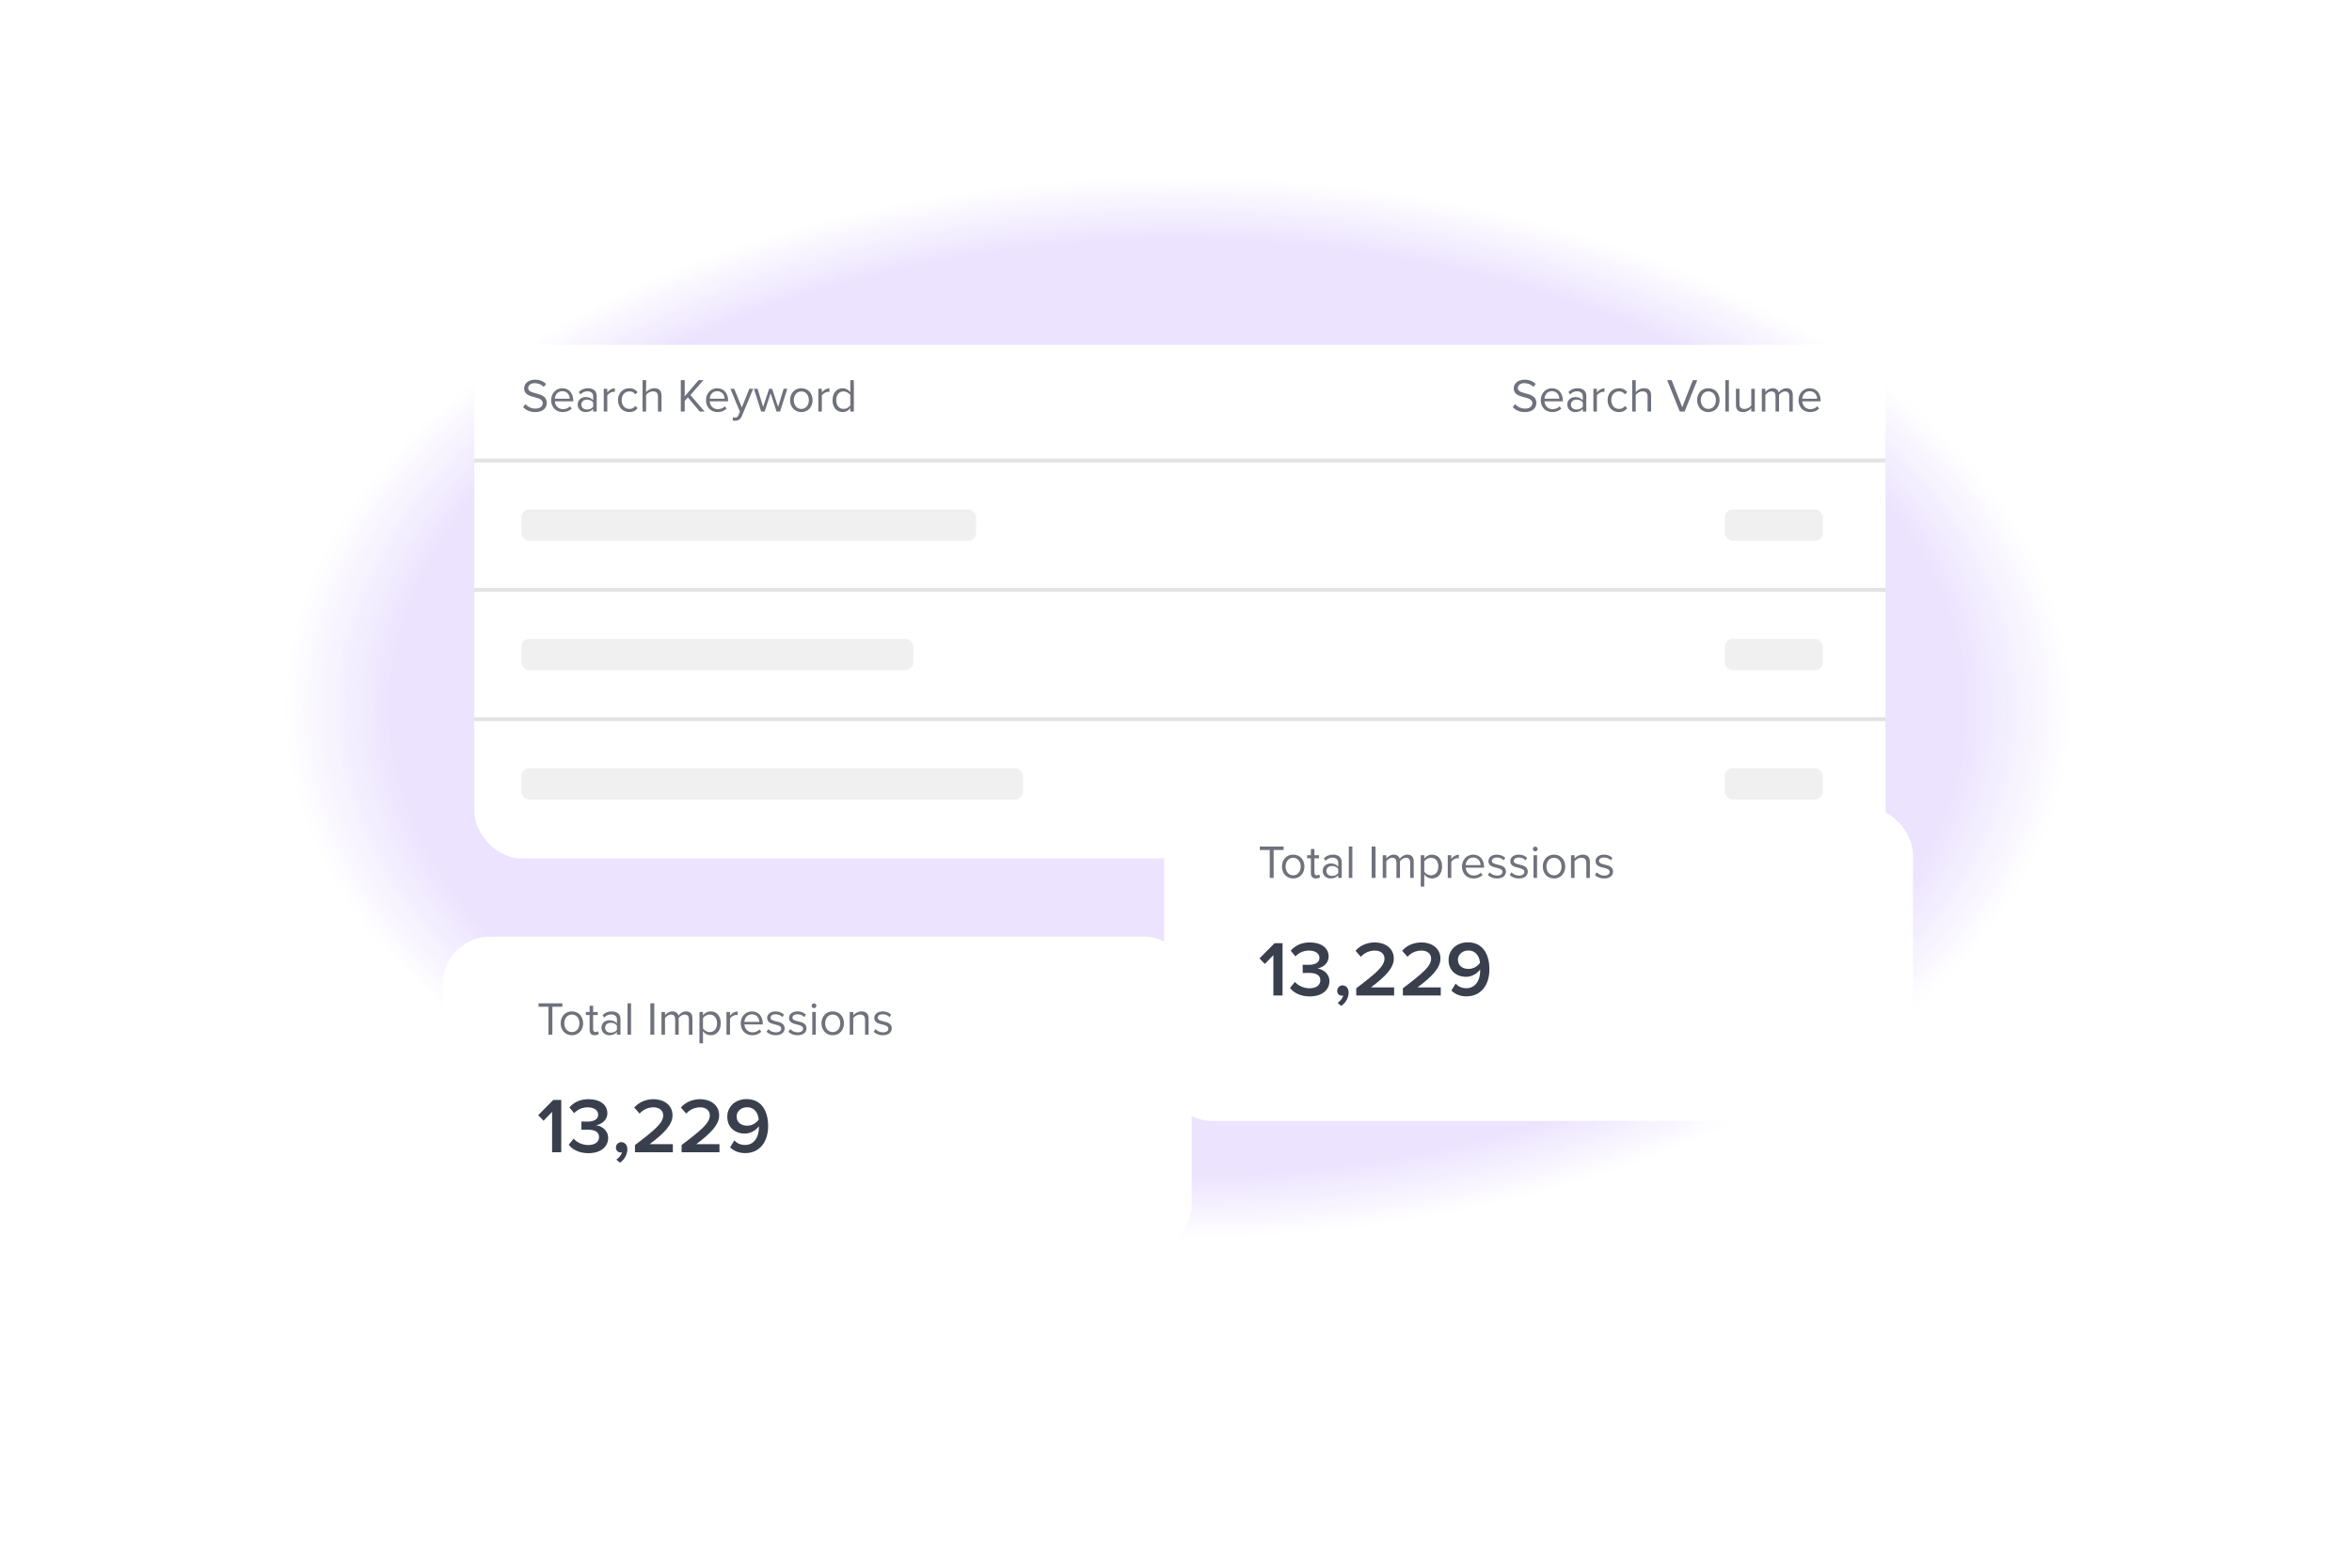 <svg width="600" height="400" viewBox="0 0 600 400" fill="none" xmlns="http://www.w3.org/2000/svg">
<ellipse cx="300.5" cy="180.5" rx="227.5" ry="135.5" fill="url(#paint0_radial_3158_33362)"/>
<g filter="url(#filter0_ddd_3158_33362)">
<rect x="121" y="85" width="360" height="131" rx="12" fill="white"/>
</g>
<path d="M133.456 103.872L134.044 103.116C134.572 103.704 135.436 104.256 136.564 104.256C137.992 104.256 138.448 103.488 138.448 102.876C138.448 101.916 137.476 101.652 136.42 101.364C135.136 101.028 133.708 100.668 133.708 99.096C133.708 97.776 134.884 96.876 136.456 96.876C137.68 96.876 138.628 97.284 139.3 97.992L138.7 98.724C138.1 98.064 137.26 97.764 136.384 97.764C135.424 97.764 134.74 98.28 134.74 99.036C134.74 99.84 135.664 100.08 136.684 100.356C137.992 100.704 139.48 101.112 139.48 102.792C139.48 103.956 138.688 105.144 136.528 105.144C135.136 105.144 134.116 104.616 133.456 103.872ZM140.595 102.096C140.595 100.416 141.795 99.06 143.451 99.06C145.203 99.06 146.235 100.428 146.235 102.168V102.396H141.543C141.615 103.488 142.383 104.4 143.631 104.4C144.291 104.4 144.963 104.136 145.419 103.668L145.851 104.256C145.275 104.832 144.495 105.144 143.547 105.144C141.831 105.144 140.595 103.908 140.595 102.096ZM143.439 99.804C142.203 99.804 141.591 100.848 141.543 101.736H145.347C145.335 100.872 144.759 99.804 143.439 99.804ZM152.217 105H151.317V104.34C150.837 104.868 150.177 105.144 149.397 105.144C148.413 105.144 147.369 104.484 147.369 103.224C147.369 101.928 148.413 101.316 149.397 101.316C150.189 101.316 150.849 101.568 151.317 102.108V101.064C151.317 100.284 150.693 99.84 149.853 99.84C149.157 99.84 148.593 100.092 148.077 100.644L147.657 100.02C148.281 99.372 149.025 99.06 149.973 99.06C151.197 99.06 152.217 99.612 152.217 101.016V105ZM151.317 103.776V102.684C150.969 102.204 150.357 101.964 149.721 101.964C148.881 101.964 148.293 102.492 148.293 103.236C148.293 103.968 148.881 104.496 149.721 104.496C150.357 104.496 150.969 104.256 151.317 103.776ZM154.921 105H154.021V99.204H154.921V100.14C155.389 99.528 156.061 99.084 156.853 99.084V100.008C156.745 99.984 156.637 99.972 156.493 99.972C155.941 99.972 155.185 100.428 154.921 100.896V105ZM157.646 102.096C157.646 100.38 158.81 99.06 160.538 99.06C161.594 99.06 162.218 99.492 162.662 100.068L162.062 100.62C161.678 100.092 161.186 99.864 160.586 99.864C159.35 99.864 158.582 100.812 158.582 102.096C158.582 103.38 159.35 104.34 160.586 104.34C161.186 104.34 161.678 104.1 162.062 103.584L162.662 104.136C162.218 104.712 161.594 105.144 160.538 105.144C158.81 105.144 157.646 103.824 157.646 102.096ZM168.747 105H167.847V101.184C167.847 100.164 167.319 99.864 166.539 99.864C165.843 99.864 165.171 100.296 164.823 100.764V105H163.923V96.996H164.823V100.044C165.231 99.564 166.023 99.06 166.899 99.06C168.111 99.06 168.747 99.648 168.747 100.908V105ZM179.746 105H178.51L175.474 101.4L174.67 102.312V105H173.674V96.996H174.67V101.136L178.21 96.996H179.458L176.122 100.8L179.746 105ZM180.099 102.096C180.099 100.416 181.299 99.06 182.955 99.06C184.707 99.06 185.739 100.428 185.739 102.168V102.396H181.047C181.119 103.488 181.887 104.4 183.135 104.4C183.795 104.4 184.467 104.136 184.923 103.668L185.355 104.256C184.779 104.832 183.999 105.144 183.051 105.144C181.335 105.144 180.099 103.908 180.099 102.096ZM182.943 99.804C181.707 99.804 181.095 100.848 181.047 101.736H184.851C184.839 100.872 184.263 99.804 182.943 99.804ZM186.873 107.268L187.017 106.452C187.149 106.512 187.365 106.548 187.509 106.548C187.905 106.548 188.169 106.416 188.373 105.936L188.757 105.06L186.333 99.204H187.305L189.237 103.956L191.157 99.204H192.141L189.237 106.176C188.889 107.016 188.301 107.34 187.533 107.352C187.341 107.352 187.041 107.316 186.873 107.268ZM198.996 105H198.096L196.584 100.344L195.072 105H194.172L192.324 99.204H193.26L194.676 103.824L196.2 99.204H196.968L198.492 103.824L199.908 99.204H200.844L198.996 105ZM204.424 105.144C202.66 105.144 201.556 103.776 201.556 102.096C201.556 100.416 202.66 99.06 204.424 99.06C206.188 99.06 207.292 100.416 207.292 102.096C207.292 103.776 206.188 105.144 204.424 105.144ZM204.424 104.34C205.66 104.34 206.344 103.284 206.344 102.096C206.344 100.92 205.66 99.864 204.424 99.864C203.188 99.864 202.492 100.92 202.492 102.096C202.492 103.284 203.188 104.34 204.424 104.34ZM209.659 105H208.759V99.204H209.659V100.14C210.127 99.528 210.799 99.084 211.591 99.084V100.008C211.483 99.984 211.375 99.972 211.231 99.972C210.679 99.972 209.923 100.428 209.659 100.896V105ZM217.82 105H216.92V104.136C216.488 104.724 215.78 105.144 214.964 105.144C213.452 105.144 212.384 103.992 212.384 102.108C212.384 100.26 213.44 99.06 214.964 99.06C215.744 99.06 216.452 99.444 216.92 100.08V96.996H217.82V105ZM216.92 103.428V100.8C216.596 100.296 215.9 99.864 215.18 99.864C214.016 99.864 213.32 100.824 213.32 102.108C213.32 103.392 214.016 104.34 215.18 104.34C215.9 104.34 216.596 103.932 216.92 103.428Z" fill="#0F1526" fill-opacity="0.6"/>
<path d="M385.909 103.872L386.497 103.116C387.025 103.704 387.889 104.256 389.017 104.256C390.445 104.256 390.901 103.488 390.901 102.876C390.901 101.916 389.929 101.652 388.873 101.364C387.589 101.028 386.161 100.668 386.161 99.096C386.161 97.776 387.337 96.876 388.909 96.876C390.133 96.876 391.081 97.284 391.753 97.992L391.153 98.724C390.553 98.064 389.713 97.764 388.837 97.764C387.877 97.764 387.193 98.28 387.193 99.036C387.193 99.84 388.117 100.08 389.137 100.356C390.445 100.704 391.933 101.112 391.933 102.792C391.933 103.956 391.141 105.144 388.981 105.144C387.589 105.144 386.569 104.616 385.909 103.872ZM393.048 102.096C393.048 100.416 394.248 99.06 395.904 99.06C397.656 99.06 398.688 100.428 398.688 102.168V102.396H393.996C394.068 103.488 394.836 104.4 396.084 104.4C396.744 104.4 397.416 104.136 397.872 103.668L398.304 104.256C397.728 104.832 396.948 105.144 396 105.144C394.284 105.144 393.048 103.908 393.048 102.096ZM395.892 99.804C394.656 99.804 394.044 100.848 393.996 101.736H397.8C397.788 100.872 397.212 99.804 395.892 99.804ZM404.67 105H403.77V104.34C403.29 104.868 402.63 105.144 401.85 105.144C400.866 105.144 399.822 104.484 399.822 103.224C399.822 101.928 400.866 101.316 401.85 101.316C402.642 101.316 403.302 101.568 403.77 102.108V101.064C403.77 100.284 403.146 99.84 402.306 99.84C401.61 99.84 401.046 100.092 400.53 100.644L400.11 100.02C400.734 99.372 401.478 99.06 402.426 99.06C403.65 99.06 404.67 99.612 404.67 101.016V105ZM403.77 103.776V102.684C403.422 102.204 402.81 101.964 402.174 101.964C401.334 101.964 400.746 102.492 400.746 103.236C400.746 103.968 401.334 104.496 402.174 104.496C402.81 104.496 403.422 104.256 403.77 103.776ZM407.374 105H406.474V99.204H407.374V100.14C407.842 99.528 408.514 99.084 409.306 99.084V100.008C409.198 99.984 409.09 99.972 408.946 99.972C408.394 99.972 407.638 100.428 407.374 100.896V105ZM410.099 102.096C410.099 100.38 411.263 99.06 412.991 99.06C414.047 99.06 414.671 99.492 415.115 100.068L414.515 100.62C414.131 100.092 413.639 99.864 413.039 99.864C411.803 99.864 411.035 100.812 411.035 102.096C411.035 103.38 411.803 104.34 413.039 104.34C413.639 104.34 414.131 104.1 414.515 103.584L415.115 104.136C414.671 104.712 414.047 105.144 412.991 105.144C411.263 105.144 410.099 103.824 410.099 102.096ZM421.201 105H420.301V101.184C420.301 100.164 419.773 99.864 418.993 99.864C418.297 99.864 417.625 100.296 417.277 100.764V105H416.377V96.996H417.277V100.044C417.685 99.564 418.477 99.06 419.353 99.06C420.565 99.06 421.201 99.648 421.201 100.908V105ZM429.751 105H428.515L425.299 96.996H426.439L429.139 103.908L431.839 96.996H432.979L429.751 105ZM435.807 105.144C434.043 105.144 432.939 103.776 432.939 102.096C432.939 100.416 434.043 99.06 435.807 99.06C437.571 99.06 438.675 100.416 438.675 102.096C438.675 103.776 437.571 105.144 435.807 105.144ZM435.807 104.34C437.043 104.34 437.727 103.284 437.727 102.096C437.727 100.92 437.043 99.864 435.807 99.864C434.571 99.864 433.875 100.92 433.875 102.096C433.875 103.284 434.571 104.34 435.807 104.34ZM441.042 105H440.142V96.996H441.042V105ZM447.65 105H446.75V104.184C446.306 104.688 445.55 105.144 444.686 105.144C443.474 105.144 442.838 104.556 442.838 103.296V99.204H443.738V103.02C443.738 104.04 444.254 104.34 445.034 104.34C445.742 104.34 446.414 103.932 446.75 103.464V99.204H447.65V105ZM457.343 105H456.443V101.064C456.443 100.332 456.119 99.864 455.375 99.864C454.775 99.864 454.139 100.296 453.839 100.752V105H452.939V101.064C452.939 100.332 452.627 99.864 451.871 99.864C451.283 99.864 450.659 100.296 450.347 100.764V105H449.447V99.204H450.347V100.044C450.587 99.672 451.367 99.06 452.219 99.06C453.107 99.06 453.611 99.54 453.779 100.14C454.103 99.612 454.883 99.06 455.723 99.06C456.779 99.06 457.343 99.648 457.343 100.812V105ZM458.802 102.096C458.802 100.416 460.002 99.06 461.658 99.06C463.41 99.06 464.442 100.428 464.442 102.168V102.396H459.75C459.822 103.488 460.59 104.4 461.838 104.4C462.498 104.4 463.17 104.136 463.626 103.668L464.058 104.256C463.482 104.832 462.702 105.144 461.754 105.144C460.038 105.144 458.802 103.908 458.802 102.096ZM461.646 99.804C460.41 99.804 459.798 100.848 459.75 101.736H463.554C463.542 100.872 462.966 99.804 461.646 99.804Z" fill="#0F1526" fill-opacity="0.6"/>
<rect x="121" y="117" width="360" height="1" fill="#0F1526" fill-opacity="0.12"/>
<rect x="121" y="150" width="360" height="1" fill="#0F1526" fill-opacity="0.12"/>
<rect x="121" y="183" width="360" height="1" fill="#0F1526" fill-opacity="0.12"/>
<rect x="133" y="130" width="116" height="8" rx="2" fill="#F0F0F0"/>
<rect x="440" y="130" width="25" height="8" rx="2" fill="#F0F0F0"/>
<rect x="133" y="163" width="100" height="8" rx="2" fill="#F0F0F0"/>
<rect x="440" y="163" width="25" height="8" rx="2" fill="#F0F0F0"/>
<rect x="133" y="196" width="128" height="8" rx="2" fill="#F0F0F0"/>
<rect x="440" y="196" width="25" height="8" rx="2" fill="#F0F0F0"/>
<g filter="url(#filter1_ddd_3158_33362)">
<rect x="113" y="236" width="191" height="80" rx="12" fill="white"/>
</g>
<path d="M143.18 294H140.84V283.7L138.66 285.96L137.3 284.54L141.14 280.66H143.18V294ZM145.078 292.08L146.338 290.54C147.198 291.54 148.618 292.16 150.038 292.16C151.798 292.16 152.818 291.36 152.818 290.12C152.818 288.8 151.758 288.24 149.858 288.24C149.298 288.24 148.518 288.24 148.318 288.26V286.16C148.558 286.18 149.338 286.18 149.858 286.18C151.418 286.18 152.598 285.64 152.598 284.42C152.598 283.18 151.398 282.54 149.898 282.54C148.538 282.54 147.418 283.06 146.458 284.02L145.258 282.56C146.278 281.36 147.898 280.46 150.118 280.46C152.998 280.46 154.938 281.82 154.938 284.06C154.938 285.84 153.418 286.88 152.038 287.12C153.338 287.24 155.138 288.3 155.138 290.36C155.138 292.62 153.198 294.24 150.118 294.24C147.738 294.24 145.978 293.28 145.078 292.08ZM158.162 296.66L157.222 295.88C157.862 295.5 158.522 294.68 158.662 294C158.602 294.02 158.442 294.06 158.322 294.06C157.642 294.06 157.122 293.54 157.122 292.8C157.122 292.04 157.742 291.42 158.482 291.42C159.302 291.42 160.042 292.08 160.042 293.24C160.042 294.62 159.262 295.88 158.162 296.66ZM171.644 294H161.984V292.16C167.164 288.24 169.184 286.5 169.184 284.58C169.184 283.18 167.984 282.54 166.764 282.54C165.204 282.54 164.004 283.18 163.164 284.14L161.804 282.6C162.984 281.18 164.864 280.46 166.724 280.46C169.304 280.46 171.564 281.92 171.564 284.58C171.564 287.04 169.304 289.24 165.724 291.94H171.644V294ZM183.539 294H173.879V292.16C179.059 288.24 181.079 286.5 181.079 284.58C181.079 283.18 179.879 282.54 178.659 282.54C177.099 282.54 175.899 283.18 175.059 284.14L173.699 282.6C174.879 281.18 176.759 280.46 178.619 280.46C181.199 280.46 183.459 281.92 183.459 284.58C183.459 287.04 181.199 289.24 177.619 291.94H183.539V294ZM186.253 292.74L187.333 290.98C188.033 291.7 188.813 292.14 190.073 292.14C192.493 292.14 193.593 289.94 193.593 287.76V287.36C192.973 288.26 191.573 289.24 190.013 289.24C187.613 289.24 185.533 287.76 185.533 284.92C185.533 282.46 187.473 280.44 190.453 280.44C194.373 280.44 195.953 283.62 195.953 287.34C195.953 291.18 193.933 294.22 190.073 294.22C188.433 294.22 187.153 293.64 186.253 292.74ZM193.553 285.66C193.433 284.22 192.633 282.52 190.573 282.52C188.833 282.52 187.913 283.78 187.913 284.84C187.913 286.48 189.193 287.22 190.633 287.22C191.773 287.22 192.893 286.62 193.553 285.66Z" fill="#0F1526" fill-opacity="0.82"/>
<path d="M140.912 264H139.916V256.884H137.384V255.996H143.456V256.884H140.912V264ZM145.893 264.144C144.129 264.144 143.025 262.776 143.025 261.096C143.025 259.416 144.129 258.06 145.893 258.06C147.657 258.06 148.761 259.416 148.761 261.096C148.761 262.776 147.657 264.144 145.893 264.144ZM145.893 263.34C147.129 263.34 147.813 262.284 147.813 261.096C147.813 259.92 147.129 258.864 145.893 258.864C144.657 258.864 143.961 259.92 143.961 261.096C143.961 262.284 144.657 263.34 145.893 263.34ZM151.692 264.144C150.84 264.144 150.408 263.652 150.408 262.788V258.996H149.448V258.204H150.408V256.62H151.308V258.204H152.484V258.996H151.308V262.596C151.308 263.028 151.5 263.34 151.896 263.34C152.148 263.34 152.388 263.232 152.508 263.1L152.772 263.772C152.544 263.988 152.22 264.144 151.692 264.144ZM158.279 264H157.379V263.34C156.899 263.868 156.239 264.144 155.459 264.144C154.475 264.144 153.431 263.484 153.431 262.224C153.431 260.928 154.475 260.316 155.459 260.316C156.251 260.316 156.911 260.568 157.379 261.108V260.064C157.379 259.284 156.755 258.84 155.915 258.84C155.219 258.84 154.655 259.092 154.139 259.644L153.719 259.02C154.343 258.372 155.087 258.06 156.035 258.06C157.259 258.06 158.279 258.612 158.279 260.016V264ZM157.379 262.776V261.684C157.031 261.204 156.419 260.964 155.783 260.964C154.943 260.964 154.355 261.492 154.355 262.236C154.355 262.968 154.943 263.496 155.783 263.496C156.419 263.496 157.031 263.256 157.379 262.776ZM160.984 264H160.084V255.996H160.984V264ZM166.905 264H165.909V255.996H166.905V264ZM176.64 264H175.74V260.064C175.74 259.332 175.416 258.864 174.672 258.864C174.072 258.864 173.436 259.296 173.136 259.752V264H172.236V260.064C172.236 259.332 171.924 258.864 171.168 258.864C170.58 258.864 169.956 259.296 169.644 259.764V264H168.744V258.204H169.644V259.044C169.884 258.672 170.664 258.06 171.516 258.06C172.404 258.06 172.908 258.54 173.076 259.14C173.4 258.612 174.18 258.06 175.02 258.06C176.076 258.06 176.64 258.648 176.64 259.812V264ZM179.335 263.124V266.208H178.435V258.204H179.335V259.068C179.755 258.48 180.475 258.06 181.291 258.06C182.815 258.06 183.871 259.212 183.871 261.096C183.871 262.968 182.815 264.144 181.291 264.144C180.499 264.144 179.803 263.772 179.335 263.124ZM182.923 261.096C182.923 259.812 182.227 258.864 181.063 258.864C180.355 258.864 179.647 259.284 179.335 259.788V262.404C179.647 262.908 180.355 263.34 181.063 263.34C182.227 263.34 182.923 262.38 182.923 261.096ZM186.226 264H185.326V258.204H186.226V259.14C186.694 258.528 187.366 258.084 188.158 258.084V259.008C188.05 258.984 187.942 258.972 187.798 258.972C187.246 258.972 186.49 259.428 186.226 259.896V264ZM188.951 261.096C188.951 259.416 190.151 258.06 191.807 258.06C193.559 258.06 194.591 259.428 194.591 261.168V261.396H189.899C189.971 262.488 190.739 263.4 191.987 263.4C192.647 263.4 193.319 263.136 193.775 262.668L194.207 263.256C193.631 263.832 192.851 264.144 191.903 264.144C190.187 264.144 188.951 262.908 188.951 261.096ZM191.795 258.804C190.559 258.804 189.947 259.848 189.899 260.736H193.703C193.691 259.872 193.115 258.804 191.795 258.804ZM195.544 263.232L196.012 262.584C196.396 263.028 197.128 263.412 197.92 263.412C198.808 263.412 199.288 263.016 199.288 262.452C199.288 261.816 198.58 261.612 197.8 261.42C196.816 261.192 195.7 260.928 195.7 259.728C195.7 258.828 196.48 258.06 197.86 258.06C198.844 258.06 199.54 258.432 200.008 258.9L199.588 259.524C199.24 259.104 198.604 258.792 197.86 258.792C197.068 258.792 196.576 259.152 196.576 259.668C196.576 260.232 197.236 260.412 197.992 260.592C199 260.82 200.164 261.108 200.164 262.392C200.164 263.364 199.384 264.144 197.884 264.144C196.936 264.144 196.132 263.856 195.544 263.232ZM201.123 263.232L201.591 262.584C201.975 263.028 202.707 263.412 203.499 263.412C204.387 263.412 204.867 263.016 204.867 262.452C204.867 261.816 204.159 261.612 203.379 261.42C202.395 261.192 201.279 260.928 201.279 259.728C201.279 258.828 202.059 258.06 203.439 258.06C204.423 258.06 205.119 258.432 205.587 258.9L205.167 259.524C204.819 259.104 204.183 258.792 203.439 258.792C202.647 258.792 202.155 259.152 202.155 259.668C202.155 260.232 202.815 260.412 203.571 260.592C204.579 260.82 205.743 261.108 205.743 262.392C205.743 263.364 204.963 264.144 203.463 264.144C202.515 264.144 201.711 263.856 201.123 263.232ZM207.649 257.232C207.325 257.232 207.049 256.956 207.049 256.62C207.049 256.284 207.325 256.02 207.649 256.02C207.985 256.02 208.261 256.284 208.261 256.62C208.261 256.956 207.985 257.232 207.649 257.232ZM208.105 264H207.205V258.204H208.105V264ZM212.432 264.144C210.668 264.144 209.564 262.776 209.564 261.096C209.564 259.416 210.668 258.06 212.432 258.06C214.196 258.06 215.3 259.416 215.3 261.096C215.3 262.776 214.196 264.144 212.432 264.144ZM212.432 263.34C213.668 263.34 214.352 262.284 214.352 261.096C214.352 259.92 213.668 258.864 212.432 258.864C211.196 258.864 210.5 259.92 210.5 261.096C210.5 262.284 211.196 263.34 212.432 263.34ZM221.579 264H220.679V260.208C220.679 259.188 220.163 258.864 219.383 258.864C218.675 258.864 218.003 259.296 217.667 259.764V264H216.767V258.204H217.667V259.044C218.075 258.564 218.867 258.06 219.731 258.06C220.943 258.06 221.579 258.672 221.579 259.932V264ZM222.873 263.232L223.341 262.584C223.725 263.028 224.457 263.412 225.249 263.412C226.137 263.412 226.617 263.016 226.617 262.452C226.617 261.816 225.909 261.612 225.129 261.42C224.145 261.192 223.029 260.928 223.029 259.728C223.029 258.828 223.809 258.06 225.189 258.06C226.173 258.06 226.869 258.432 227.337 258.9L226.917 259.524C226.569 259.104 225.933 258.792 225.189 258.792C224.397 258.792 223.905 259.152 223.905 259.668C223.905 260.232 224.565 260.412 225.321 260.592C226.329 260.82 227.493 261.108 227.493 262.392C227.493 263.364 226.713 264.144 225.213 264.144C224.265 264.144 223.461 263.856 222.873 263.232Z" fill="#0F1526" fill-opacity="0.6"/>
<g filter="url(#filter2_ddd_3158_33362)">
<rect x="297" y="196" width="191" height="80" rx="12" fill="white"/>
</g>
<path d="M327.18 254H324.84V243.7L322.66 245.96L321.3 244.54L325.14 240.66H327.18V254ZM329.078 252.08L330.338 250.54C331.198 251.54 332.618 252.16 334.038 252.16C335.798 252.16 336.818 251.36 336.818 250.12C336.818 248.8 335.758 248.24 333.858 248.24C333.298 248.24 332.518 248.24 332.318 248.26V246.16C332.558 246.18 333.338 246.18 333.858 246.18C335.418 246.18 336.598 245.64 336.598 244.42C336.598 243.18 335.398 242.54 333.898 242.54C332.538 242.54 331.418 243.06 330.458 244.02L329.258 242.56C330.278 241.36 331.898 240.46 334.118 240.46C336.998 240.46 338.938 241.82 338.938 244.06C338.938 245.84 337.418 246.88 336.038 247.12C337.338 247.24 339.138 248.3 339.138 250.36C339.138 252.62 337.198 254.24 334.118 254.24C331.738 254.24 329.978 253.28 329.078 252.08ZM342.162 256.66L341.222 255.88C341.862 255.5 342.522 254.68 342.662 254C342.602 254.02 342.442 254.06 342.322 254.06C341.642 254.06 341.122 253.54 341.122 252.8C341.122 252.04 341.742 251.42 342.482 251.42C343.302 251.42 344.042 252.08 344.042 253.24C344.042 254.62 343.262 255.88 342.162 256.66ZM355.644 254H345.984V252.16C351.164 248.24 353.184 246.5 353.184 244.58C353.184 243.18 351.984 242.54 350.764 242.54C349.204 242.54 348.004 243.18 347.164 244.14L345.804 242.6C346.984 241.18 348.864 240.46 350.724 240.46C353.304 240.46 355.564 241.92 355.564 244.58C355.564 247.04 353.304 249.24 349.724 251.94H355.644V254ZM367.539 254H357.879V252.16C363.059 248.24 365.079 246.5 365.079 244.58C365.079 243.18 363.879 242.54 362.659 242.54C361.099 242.54 359.899 243.18 359.059 244.14L357.699 242.6C358.879 241.18 360.759 240.46 362.619 240.46C365.199 240.46 367.459 241.92 367.459 244.58C367.459 247.04 365.199 249.24 361.619 251.94H367.539V254ZM370.253 252.74L371.333 250.98C372.033 251.7 372.813 252.14 374.073 252.14C376.493 252.14 377.593 249.94 377.593 247.76V247.36C376.973 248.26 375.573 249.24 374.013 249.24C371.613 249.24 369.533 247.76 369.533 244.92C369.533 242.46 371.473 240.44 374.453 240.44C378.373 240.44 379.953 243.62 379.953 247.34C379.953 251.18 377.933 254.22 374.073 254.22C372.433 254.22 371.153 253.64 370.253 252.74ZM377.553 245.66C377.433 244.22 376.633 242.52 374.573 242.52C372.833 242.52 371.913 243.78 371.913 244.84C371.913 246.48 373.193 247.22 374.633 247.22C375.773 247.22 376.893 246.62 377.553 245.66Z" fill="#0F1526" fill-opacity="0.82"/>
<path d="M324.912 224H323.916V216.884H321.384V215.996H327.456V216.884H324.912V224ZM329.893 224.144C328.129 224.144 327.025 222.776 327.025 221.096C327.025 219.416 328.129 218.06 329.893 218.06C331.657 218.06 332.761 219.416 332.761 221.096C332.761 222.776 331.657 224.144 329.893 224.144ZM329.893 223.34C331.129 223.34 331.813 222.284 331.813 221.096C331.813 219.92 331.129 218.864 329.893 218.864C328.657 218.864 327.961 219.92 327.961 221.096C327.961 222.284 328.657 223.34 329.893 223.34ZM335.692 224.144C334.84 224.144 334.408 223.652 334.408 222.788V218.996H333.448V218.204H334.408V216.62H335.308V218.204H336.484V218.996H335.308V222.596C335.308 223.028 335.5 223.34 335.896 223.34C336.148 223.34 336.388 223.232 336.508 223.1L336.772 223.772C336.544 223.988 336.22 224.144 335.692 224.144ZM342.279 224H341.379V223.34C340.899 223.868 340.239 224.144 339.459 224.144C338.475 224.144 337.431 223.484 337.431 222.224C337.431 220.928 338.475 220.316 339.459 220.316C340.251 220.316 340.911 220.568 341.379 221.108V220.064C341.379 219.284 340.755 218.84 339.915 218.84C339.219 218.84 338.655 219.092 338.139 219.644L337.719 219.02C338.343 218.372 339.087 218.06 340.035 218.06C341.259 218.06 342.279 218.612 342.279 220.016V224ZM341.379 222.776V221.684C341.031 221.204 340.419 220.964 339.783 220.964C338.943 220.964 338.355 221.492 338.355 222.236C338.355 222.968 338.943 223.496 339.783 223.496C340.419 223.496 341.031 223.256 341.379 222.776ZM344.984 224H344.084V215.996H344.984V224ZM350.905 224H349.909V215.996H350.905V224ZM360.64 224H359.74V220.064C359.74 219.332 359.416 218.864 358.672 218.864C358.072 218.864 357.436 219.296 357.136 219.752V224H356.236V220.064C356.236 219.332 355.924 218.864 355.168 218.864C354.58 218.864 353.956 219.296 353.644 219.764V224H352.744V218.204H353.644V219.044C353.884 218.672 354.664 218.06 355.516 218.06C356.404 218.06 356.908 218.54 357.076 219.14C357.4 218.612 358.18 218.06 359.02 218.06C360.076 218.06 360.64 218.648 360.64 219.812V224ZM363.335 223.124V226.208H362.435V218.204H363.335V219.068C363.755 218.48 364.475 218.06 365.291 218.06C366.815 218.06 367.871 219.212 367.871 221.096C367.871 222.968 366.815 224.144 365.291 224.144C364.499 224.144 363.803 223.772 363.335 223.124ZM366.923 221.096C366.923 219.812 366.227 218.864 365.063 218.864C364.355 218.864 363.647 219.284 363.335 219.788V222.404C363.647 222.908 364.355 223.34 365.063 223.34C366.227 223.34 366.923 222.38 366.923 221.096ZM370.226 224H369.326V218.204H370.226V219.14C370.694 218.528 371.366 218.084 372.158 218.084V219.008C372.05 218.984 371.942 218.972 371.798 218.972C371.246 218.972 370.49 219.428 370.226 219.896V224ZM372.951 221.096C372.951 219.416 374.151 218.06 375.807 218.06C377.559 218.06 378.591 219.428 378.591 221.168V221.396H373.899C373.971 222.488 374.739 223.4 375.987 223.4C376.647 223.4 377.319 223.136 377.775 222.668L378.207 223.256C377.631 223.832 376.851 224.144 375.903 224.144C374.187 224.144 372.951 222.908 372.951 221.096ZM375.795 218.804C374.559 218.804 373.947 219.848 373.899 220.736H377.703C377.691 219.872 377.115 218.804 375.795 218.804ZM379.544 223.232L380.012 222.584C380.396 223.028 381.128 223.412 381.92 223.412C382.808 223.412 383.288 223.016 383.288 222.452C383.288 221.816 382.58 221.612 381.8 221.42C380.816 221.192 379.7 220.928 379.7 219.728C379.7 218.828 380.48 218.06 381.86 218.06C382.844 218.06 383.54 218.432 384.008 218.9L383.588 219.524C383.24 219.104 382.604 218.792 381.86 218.792C381.068 218.792 380.576 219.152 380.576 219.668C380.576 220.232 381.236 220.412 381.992 220.592C383 220.82 384.164 221.108 384.164 222.392C384.164 223.364 383.384 224.144 381.884 224.144C380.936 224.144 380.132 223.856 379.544 223.232ZM385.123 223.232L385.591 222.584C385.975 223.028 386.707 223.412 387.499 223.412C388.387 223.412 388.867 223.016 388.867 222.452C388.867 221.816 388.159 221.612 387.379 221.42C386.395 221.192 385.279 220.928 385.279 219.728C385.279 218.828 386.059 218.06 387.439 218.06C388.423 218.06 389.119 218.432 389.587 218.9L389.167 219.524C388.819 219.104 388.183 218.792 387.439 218.792C386.647 218.792 386.155 219.152 386.155 219.668C386.155 220.232 386.815 220.412 387.571 220.592C388.579 220.82 389.743 221.108 389.743 222.392C389.743 223.364 388.963 224.144 387.463 224.144C386.515 224.144 385.711 223.856 385.123 223.232ZM391.649 217.232C391.325 217.232 391.049 216.956 391.049 216.62C391.049 216.284 391.325 216.02 391.649 216.02C391.985 216.02 392.261 216.284 392.261 216.62C392.261 216.956 391.985 217.232 391.649 217.232ZM392.105 224H391.205V218.204H392.105V224ZM396.432 224.144C394.668 224.144 393.564 222.776 393.564 221.096C393.564 219.416 394.668 218.06 396.432 218.06C398.196 218.06 399.3 219.416 399.3 221.096C399.3 222.776 398.196 224.144 396.432 224.144ZM396.432 223.34C397.668 223.34 398.352 222.284 398.352 221.096C398.352 219.92 397.668 218.864 396.432 218.864C395.196 218.864 394.5 219.92 394.5 221.096C394.5 222.284 395.196 223.34 396.432 223.34ZM405.579 224H404.679V220.208C404.679 219.188 404.163 218.864 403.383 218.864C402.675 218.864 402.003 219.296 401.667 219.764V224H400.767V218.204H401.667V219.044C402.075 218.564 402.867 218.06 403.731 218.06C404.943 218.06 405.579 218.672 405.579 219.932V224ZM406.873 223.232L407.341 222.584C407.725 223.028 408.457 223.412 409.249 223.412C410.137 223.412 410.617 223.016 410.617 222.452C410.617 221.816 409.909 221.612 409.129 221.42C408.145 221.192 407.029 220.928 407.029 219.728C407.029 218.828 407.809 218.06 409.189 218.06C410.173 218.06 410.869 218.432 411.337 218.9L410.917 219.524C410.569 219.104 409.933 218.792 409.189 218.792C408.397 218.792 407.905 219.152 407.905 219.668C407.905 220.232 408.565 220.412 409.321 220.592C410.329 220.82 411.493 221.108 411.493 222.392C411.493 223.364 410.713 224.144 409.213 224.144C408.265 224.144 407.461 223.856 406.873 223.232Z" fill="#0F1526" fill-opacity="0.6"/>
<defs>
<filter id="filter0_ddd_3158_33362" x="116" y="81" width="370" height="141" filterUnits="userSpaceOnUse" color-interpolation-filters="sRGB">
<feFlood flood-opacity="0" result="BackgroundImageFix"/>
<feColorMatrix in="SourceAlpha" type="matrix" values="0 0 0 0 0 0 0 0 0 0 0 0 0 0 0 0 0 0 127 0" result="hardAlpha"/>
<feOffset dy="1"/>
<feGaussianBlur stdDeviation="2.5"/>
<feColorMatrix type="matrix" values="0 0 0 0 0.059 0 0 0 0 0.082 0 0 0 0 0.149 0 0 0 0.12 0"/>
<feBlend mode="normal" in2="BackgroundImageFix" result="effect1_dropShadow_3158_33362"/>
<feColorMatrix in="SourceAlpha" type="matrix" values="0 0 0 0 0 0 0 0 0 0 0 0 0 0 0 0 0 0 127 0" result="hardAlpha"/>
<feOffset dy="2"/>
<feGaussianBlur stdDeviation="1"/>
<feColorMatrix type="matrix" values="0 0 0 0 0.059 0 0 0 0 0.082 0 0 0 0 0.149 0 0 0 0.14 0"/>
<feBlend mode="normal" in2="effect1_dropShadow_3158_33362" result="effect2_dropShadow_3158_33362"/>
<feColorMatrix in="SourceAlpha" type="matrix" values="0 0 0 0 0 0 0 0 0 0 0 0 0 0 0 0 0 0 127 0" result="hardAlpha"/>
<feMorphology radius="2" operator="erode" in="SourceAlpha" result="effect3_dropShadow_3158_33362"/>
<feOffset/>
<feGaussianBlur stdDeviation="0.5"/>
<feColorMatrix type="matrix" values="0 0 0 0 0.059 0 0 0 0 0.082 0 0 0 0 0.149 0 0 0 0.2 0"/>
<feBlend mode="normal" in2="effect2_dropShadow_3158_33362" result="effect3_dropShadow_3158_33362"/>
<feBlend mode="normal" in="SourceGraphic" in2="effect3_dropShadow_3158_33362" result="shape"/>
</filter>
<filter id="filter1_ddd_3158_33362" x="108" y="232" width="201" height="90" filterUnits="userSpaceOnUse" color-interpolation-filters="sRGB">
<feFlood flood-opacity="0" result="BackgroundImageFix"/>
<feColorMatrix in="SourceAlpha" type="matrix" values="0 0 0 0 0 0 0 0 0 0 0 0 0 0 0 0 0 0 127 0" result="hardAlpha"/>
<feOffset dy="1"/>
<feGaussianBlur stdDeviation="2.5"/>
<feColorMatrix type="matrix" values="0 0 0 0 0.059 0 0 0 0 0.082 0 0 0 0 0.149 0 0 0 0.12 0"/>
<feBlend mode="normal" in2="BackgroundImageFix" result="effect1_dropShadow_3158_33362"/>
<feColorMatrix in="SourceAlpha" type="matrix" values="0 0 0 0 0 0 0 0 0 0 0 0 0 0 0 0 0 0 127 0" result="hardAlpha"/>
<feOffset dy="2"/>
<feGaussianBlur stdDeviation="1"/>
<feColorMatrix type="matrix" values="0 0 0 0 0.059 0 0 0 0 0.082 0 0 0 0 0.149 0 0 0 0.14 0"/>
<feBlend mode="normal" in2="effect1_dropShadow_3158_33362" result="effect2_dropShadow_3158_33362"/>
<feColorMatrix in="SourceAlpha" type="matrix" values="0 0 0 0 0 0 0 0 0 0 0 0 0 0 0 0 0 0 127 0" result="hardAlpha"/>
<feMorphology radius="2" operator="erode" in="SourceAlpha" result="effect3_dropShadow_3158_33362"/>
<feOffset/>
<feGaussianBlur stdDeviation="0.5"/>
<feColorMatrix type="matrix" values="0 0 0 0 0.059 0 0 0 0 0.082 0 0 0 0 0.149 0 0 0 0.2 0"/>
<feBlend mode="normal" in2="effect2_dropShadow_3158_33362" result="effect3_dropShadow_3158_33362"/>
<feBlend mode="normal" in="SourceGraphic" in2="effect3_dropShadow_3158_33362" result="shape"/>
</filter>
<filter id="filter2_ddd_3158_33362" x="279" y="179" width="227" height="116" filterUnits="userSpaceOnUse" color-interpolation-filters="sRGB">
<feFlood flood-opacity="0" result="BackgroundImageFix"/>
<feColorMatrix in="SourceAlpha" type="matrix" values="0 0 0 0 0 0 0 0 0 0 0 0 0 0 0 0 0 0 127 0" result="hardAlpha"/>
<feOffset dy="1"/>
<feGaussianBlur stdDeviation="9"/>
<feColorMatrix type="matrix" values="0 0 0 0 0.059 0 0 0 0 0.082 0 0 0 0 0.149 0 0 0 0.12 0"/>
<feBlend mode="normal" in2="BackgroundImageFix" result="effect1_dropShadow_3158_33362"/>
<feColorMatrix in="SourceAlpha" type="matrix" values="0 0 0 0 0 0 0 0 0 0 0 0 0 0 0 0 0 0 127 0" result="hardAlpha"/>
<feOffset dy="6"/>
<feGaussianBlur stdDeviation="5"/>
<feColorMatrix type="matrix" values="0 0 0 0 0.059 0 0 0 0 0.082 0 0 0 0 0.149 0 0 0 0.14 0"/>
<feBlend mode="normal" in2="effect1_dropShadow_3158_33362" result="effect2_dropShadow_3158_33362"/>
<feColorMatrix in="SourceAlpha" type="matrix" values="0 0 0 0 0 0 0 0 0 0 0 0 0 0 0 0 0 0 127 0" result="hardAlpha"/>
<feMorphology radius="1" operator="erode" in="SourceAlpha" result="effect3_dropShadow_3158_33362"/>
<feOffset dy="3"/>
<feGaussianBlur stdDeviation="2.5"/>
<feColorMatrix type="matrix" values="0 0 0 0 0.059 0 0 0 0 0.082 0 0 0 0 0.149 0 0 0 0.2 0"/>
<feBlend mode="normal" in2="effect2_dropShadow_3158_33362" result="effect3_dropShadow_3158_33362"/>
<feBlend mode="normal" in="SourceGraphic" in2="effect3_dropShadow_3158_33362" result="shape"/>
</filter>
<radialGradient id="paint0_radial_3158_33362" cx="0" cy="0" r="1" gradientUnits="userSpaceOnUse" gradientTransform="translate(300.5 180.5) rotate(90) scale(135.5 227.5)">
<stop offset="0.882" stop-color="#651FFF" stop-opacity="0.12"/>
<stop offset="1" stop-color="#651FFF" stop-opacity="0"/>
</radialGradient>
</defs>
</svg>
